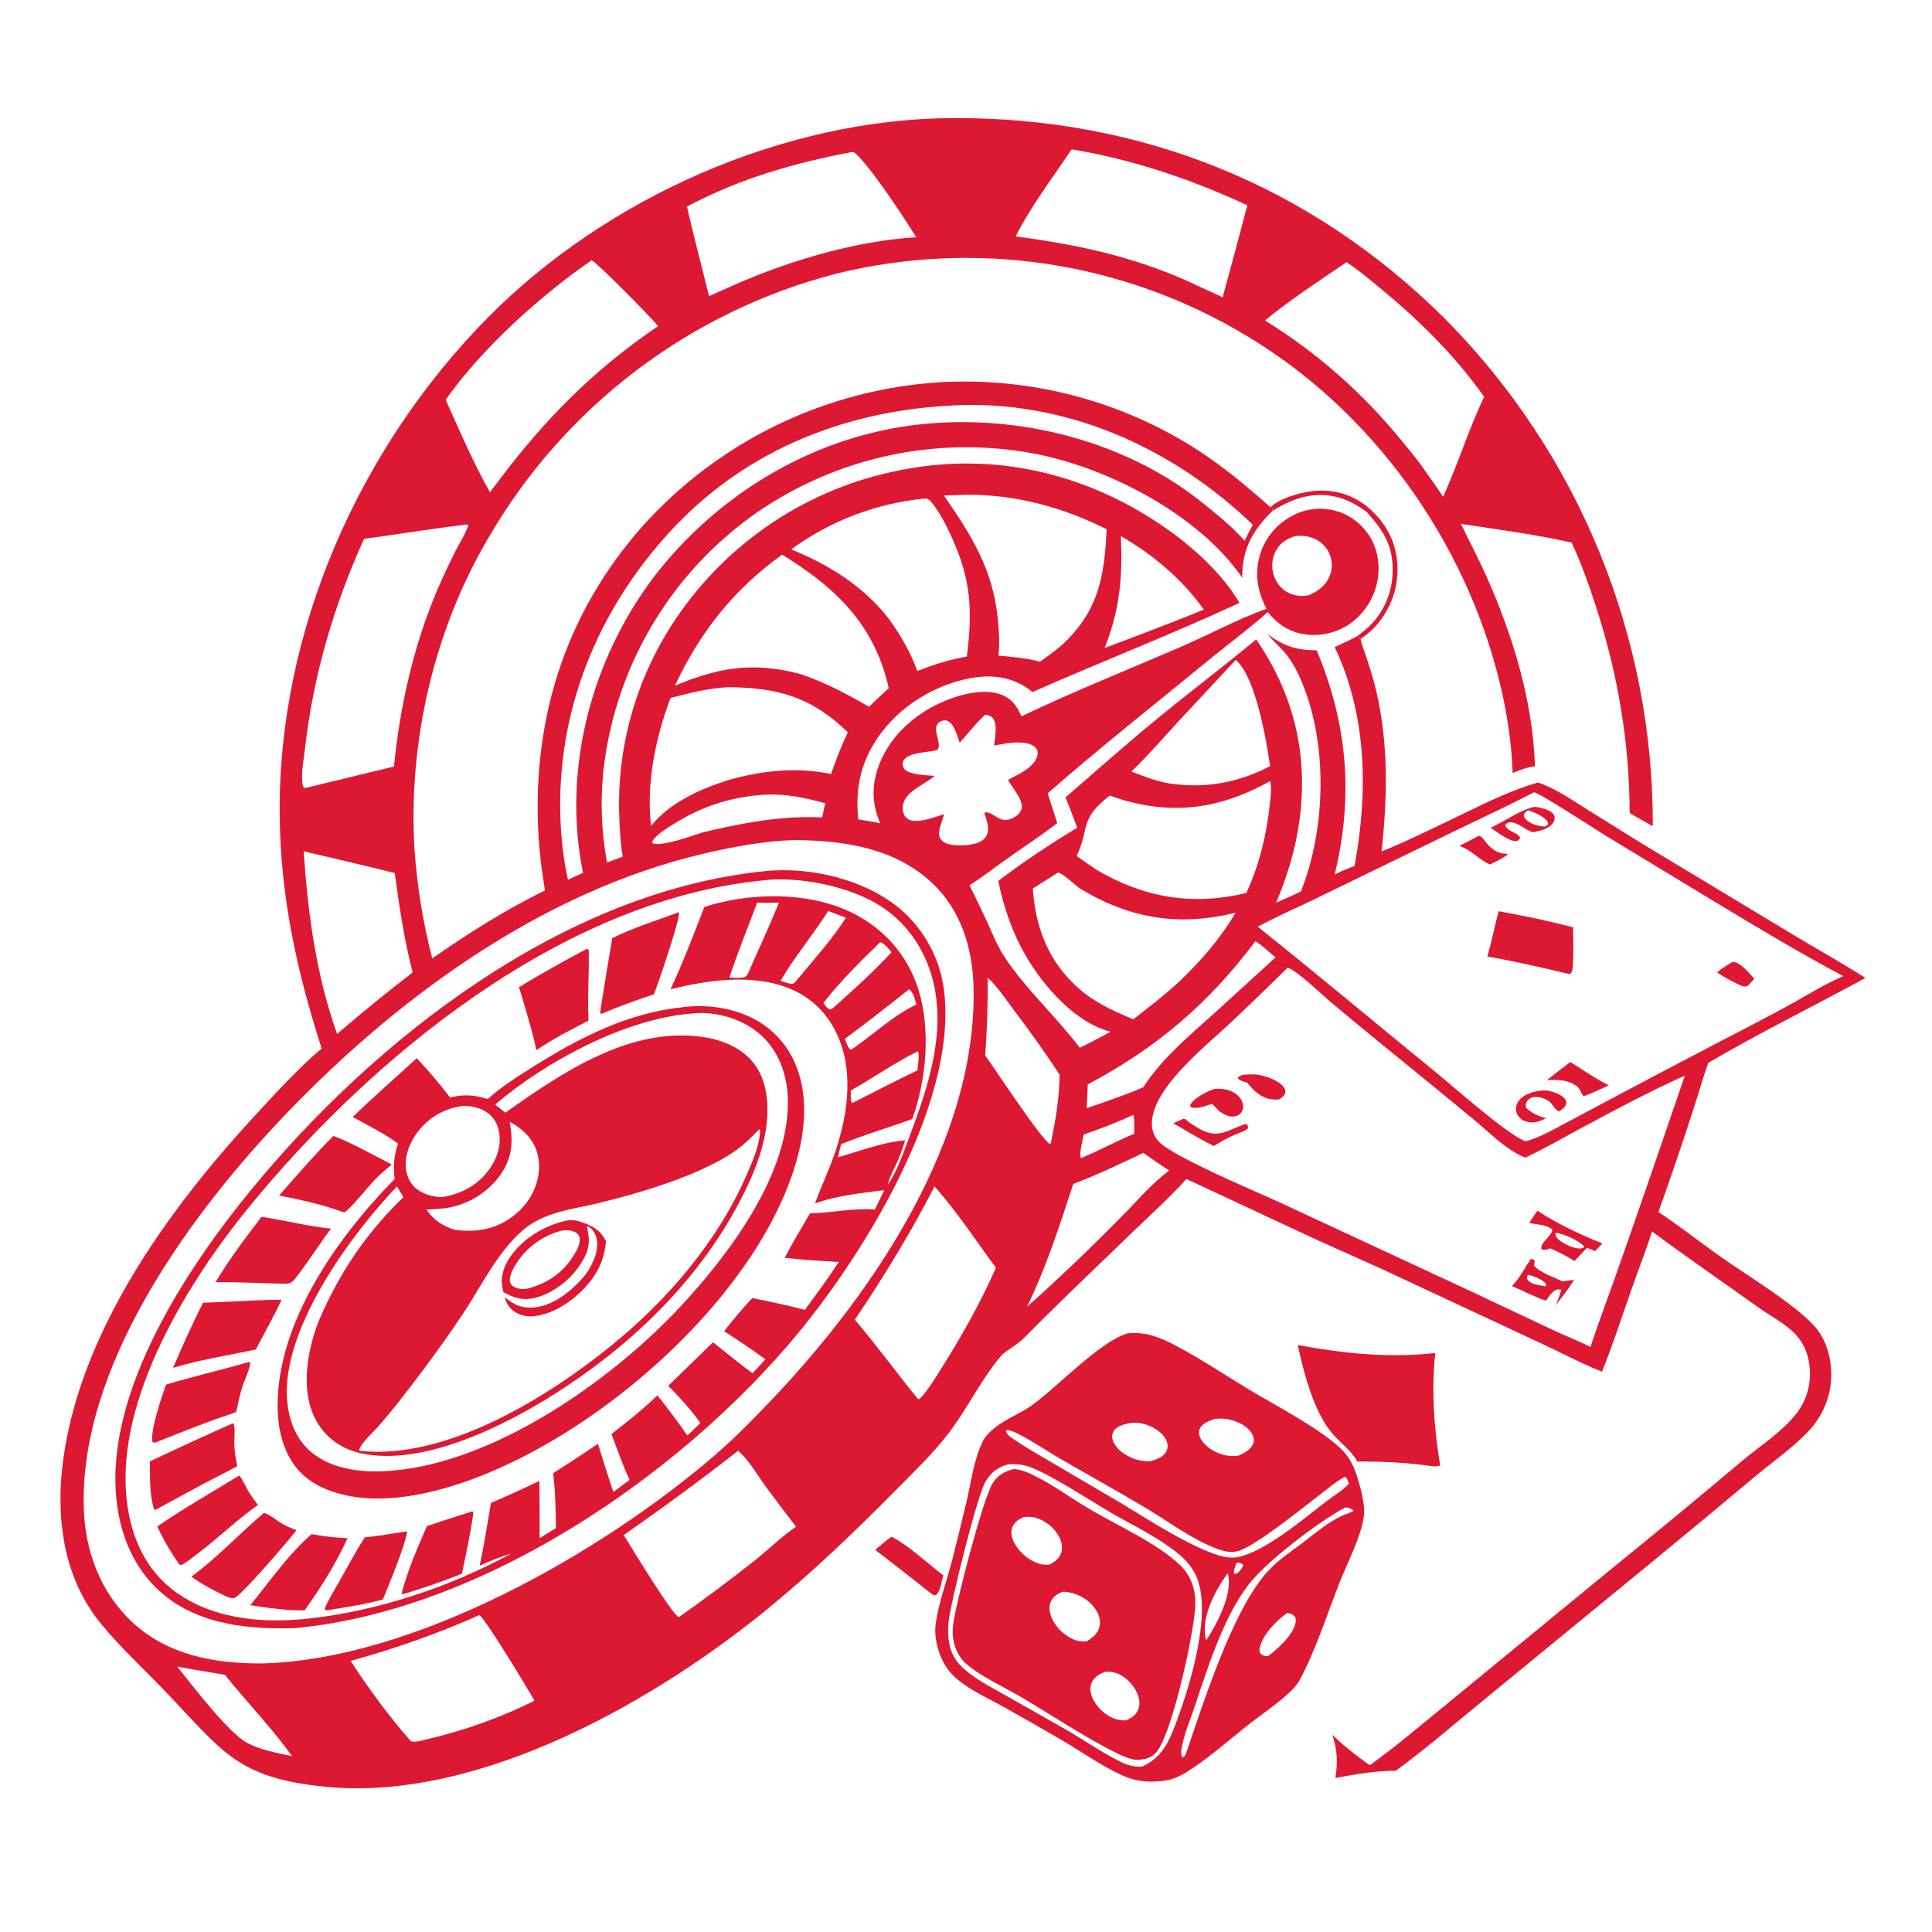 <?xml version="1.0" encoding="utf-8" ?>
<svg xmlns="http://www.w3.org/2000/svg" xmlns:xlink="http://www.w3.org/1999/xlink" width="7733" height="7733">
	<path fill="#DD1832" transform="scale(7.552 7.552)" d="M673.378 268.848C678.031 264.198 688.233 261.313 694.619 260.437C705.089 259.001 715.101 261.354 723.552 267.7C732.766 274.91 738.975 284.577 740.356 296.363Q740.491 297.474 740.571 298.59Q740.651 299.706 740.674 300.825Q740.698 301.944 740.666 303.063Q740.634 304.181 740.546 305.297Q740.458 306.413 740.314 307.523Q740.17 308.632 739.971 309.734Q739.772 310.835 739.518 311.925Q739.265 313.015 738.957 314.091Q738.649 315.167 738.288 316.226Q737.926 317.285 737.513 318.325Q737.099 319.365 736.634 320.383Q736.169 321.4 735.653 322.394Q735.138 323.387 734.573 324.353Q734.009 325.32 733.397 326.257Q732.785 327.194 732.127 328.099Q731.469 329.004 730.766 329.875Q728.734 332.427 726.316 334.616Q723.898 336.805 721.158 338.574L719.476 337.054C721.298 335.709 723.124 334.301 724.81 332.788C732.622 325.774 737.399 315.49 738.02 305.051C738.902 290.239 733.893 281.974 724.395 271.36C719.217 267.631 714.085 264.627 707.79 263.229C695.572 260.516 684.47 264.342 674.257 270.924L674.492 269.381L673.378 268.848Z"/>
	<path fill="#DD1832" transform="scale(7.552 7.552)" d="M472.467 814.48C481.293 818.816 491.772 828.746 499.966 834.959C499.098 837.762 498.663 841.82 497.068 844.227C496.354 845.303 496.234 845.367 495.038 845.602L493.136 844.261Q478.569 832.769 463.886 821.425C466.678 818.994 469.441 816.616 472.467 814.48Z"/>
	<path fill="#DD1832" transform="scale(7.552 7.552)" d="M687.815 712.905C712.068 717.292 736.066 719.955 760.688 717.091C758.652 736.88 759.935 755.868 763.092 775.468L763.229 776.679C761.631 777.815 757.032 776.772 755.052 776.529C743.033 775.054 731.536 774.528 719.429 774.624C715.832 768.325 710.194 764.71 705.696 759.249C696.196 747.712 690.976 727.52 687.815 712.905Z"/>
	<path fill="#DD1832" transform="scale(7.552 7.552)" d="M597.624 706.681C606.975 705.74 614.588 708.668 622.733 712.96C636.284 720.1 649.282 728.799 662.407 736.712C676.071 744.95 700.676 757.701 711.359 768.494C715.662 772.841 717.865 777.92 719.606 783.708C721.37 789.573 723.564 797.235 722.85 803.432C721.637 813.972 713.708 829.196 709.705 839.428C703.613 855.001 696.501 876.721 688.554 890.88C687.081 893.505 684.984 895.601 682.777 897.612C675.914 903.863 667.982 909.062 660.714 914.833C650.433 922.996 640.452 931.928 629.324 938.95C626.215 940.912 623.295 942.293 619.767 943.338C610.763 944.936 603.203 944.728 594.757 940.929C583.279 935.766 572.406 927.799 561.453 921.493Q546.371 912.771 531.178 904.243C523.287 899.871 514.461 895.943 507.52 890.157C502.831 886.248 500.028 882 497.945 876.268C496.246 871.592 495.236 866.078 495.878 861.106C497.392 849.373 502.034 837.268 504.934 825.75Q508.758 810.619 512.364 795.435C514.745 785.169 516.273 773.069 521.006 763.661C522.382 760.925 524.959 758.536 527.344 756.639C533.314 751.89 540.796 749.207 547.009 744.737C561.022 734.653 582.553 711.251 597.624 706.681ZM534.163 776.128C528.74 777.702 525.149 780.386 522.289 785.331C517.789 793.112 503.766 849.525 502.687 860.047C502.208 864.719 502.492 869.712 503.89 874.213C505.473 879.307 508.937 883.061 513.031 886.298C519.331 891.279 526.893 895.129 533.865 899.076L563.659 915.942C573.498 921.547 583.06 928.286 593.118 933.4C596.969 935.358 600.994 936.696 605.361 936.279C616.371 931.238 619.817 922.526 623.771 911.883C630.911 892.663 642.792 853.872 633.764 834.81C631.568 830.172 627.887 826.153 623.901 822.976C612.965 814.259 599.591 808.04 587.54 800.98C576.899 794.746 556.044 781.001 545.226 777.303C541.668 776.086 537.891 775.771 534.163 776.128ZM533.13 757.948C533.575 760.4 535.135 761.327 537.081 762.676C543.525 767.141 550.473 771.002 557.218 774.989L590.331 794.434C606.182 803.706 621.993 814.554 638.908 821.767C643.858 823.878 650.415 826.348 655.835 825.298C670.6 822.44 691.037 804.847 703.01 795.692C706.752 792.83 711.84 789.789 714.937 786.368C714.389 784.822 714.249 783.797 712.994 782.712C708.629 784.734 704.575 788.372 700.74 791.278C691.339 798.402 664.882 820.032 655.722 822.188C652.182 823.022 648.875 822.247 645.53 821.045C632.421 816.337 620.248 807.027 608.315 799.875C593.184 790.807 577.719 782.262 562.445 773.432C554.835 769.033 547.42 763.888 539.579 759.951C537.436 758.875 535.585 757.926 533.13 757.948ZM713.001 798.934C698.602 806.702 670.837 827.732 661.247 840.483C648.06 858.017 639.901 884.492 632.905 905.345C631.226 910.35 629.075 915.466 627.686 920.538C627.021 922.966 625.306 928.59 626.396 930.909C626.463 931.051 626.563 931.176 626.646 931.31C627.968 931.018 627.713 930.932 628.407 929.873C637.857 902.561 652.811 854.348 671.523 833.252C677.13 826.931 684.671 822.099 691.347 816.968C697.727 812.064 703.811 806.936 711.103 803.413C712.339 802.816 716.996 801.438 717.318 800.559C715.978 799.435 714.734 798.977 713.001 798.934ZM599.496 754.111C596.491 754.666 591.937 755.62 590.254 758.549C589.317 760.179 589.254 761.814 589.872 763.55C591.427 767.918 596.029 771.073 600.126 772.781C603.086 774.014 606.117 774.572 609.314 774.536C612.607 773.632 616.341 772.543 618.103 769.323C619.049 767.593 619.028 765.699 618.343 763.879C616.879 759.986 612.703 757.125 609.004 755.615C605.982 754.382 602.75 753.803 599.496 754.111ZM643.703 752.082C640.832 753.037 637.028 754.39 635.799 757.479C635.098 759.244 635.588 761.186 636.506 762.765C639.072 767.174 644.374 770.163 649.234 771.261Q651.007 771.643 652.819 771.702Q654.632 771.761 656.426 771.494C659.447 770.064 663.196 768.277 664.275 764.828C664.845 763.003 664.366 761.142 663.375 759.56C660.88 755.574 655.76 753.209 651.311 752.295C648.78 751.776 646.259 751.73 643.703 752.082ZM682.095 854.969C676.533 858.767 668.724 866.893 667.593 873.812C667.47 874.562 667.599 875.242 667.752 875.973C668.569 876.903 669.198 877.473 670.489 877.64C671.143 877.725 671.564 877.693 672.2 877.676C677.245 873.873 685.801 866.273 686.712 859.627C686.85 858.617 686.726 857.966 686.452 857.007C685.077 855.484 684.128 855.116 682.095 854.969ZM650.663 833.839C644.265 842.664 636.914 856.182 638.824 867.563C638.931 868.205 639.078 868.836 639.233 869.468C644.797 861.136 653.28 845.185 650.917 834.668C650.854 834.386 650.748 834.115 650.663 833.839ZM655.486 828.136C654.819 829.913 653.949 831.715 653.957 833.639L654.49 834.215C655.259 833.957 655.723 833.738 656.437 833.306C657.472 832.001 658.577 831.053 658.858 829.394C657.771 828.324 656.963 828.405 655.486 828.136Z"/>
	<path fill="#DD1832" transform="scale(7.552 7.552)" d="M537.467 778.567C541.257 778.896 545.019 780.515 548.398 782.196C558.622 787.281 567.908 794.183 577.728 799.983C592.29 808.583 613.368 817.94 625.42 829.5C631.055 834.906 633.474 841.751 633.545 849.467C633.665 862.615 620.872 921.094 612.347 929.27C609.082 932.4 605.744 932.687 601.467 932.693C596.372 931.648 591.465 929.044 586.91 926.631C571.386 918.409 556.655 908.608 541.547 899.648C532.586 894.334 519.386 888.456 511.82 881.585C508.862 878.898 506.918 875.348 505.839 871.531C504.897 868.201 504.73 864.64 505.142 861.212C506.503 849.887 520.837 794.93 525.967 786.352C528.667 781.836 532.497 779.817 537.467 778.567ZM563.558 843.58C560.816 844.381 558.365 846.035 557.044 848.642C555.794 851.112 556.147 854.081 557.049 856.604C558.921 861.838 563.631 866.507 568.661 868.755C571.125 869.856 573.341 870.161 575.999 869.945C579.058 867.974 581.788 865.92 582.721 862.214C583.485 859.182 582.582 856.028 580.965 853.432C577.939 848.576 572.649 845.135 567.073 844.049C565.901 843.82 564.748 843.654 563.558 843.58ZM542.48 804.062C539.945 805.291 537.513 806.746 536.503 809.539C535.558 812.151 536.139 814.886 537.335 817.311C539.835 822.379 545.098 826.982 550.493 828.695C552.436 829.312 554.264 829.49 556.276 829.237C559.118 827.738 561.499 826.035 562.491 822.83C563.41 819.859 562.588 816.766 561.124 814.117C558.548 809.457 553.898 805.824 548.776 804.384C546.635 803.782 544.671 803.858 542.48 804.062ZM585.677 886.032C582.73 887.247 579.958 888.728 578.599 891.784C577.489 894.282 577.812 897.018 578.825 899.489C580.893 904.538 585.612 909.086 590.756 910.93C592.716 911.632 594.668 911.783 596.731 911.83C599.641 910.576 602.076 909.019 603.295 905.953C604.43 903.099 603.829 899.88 602.599 897.166C600.549 892.64 596.283 888.28 591.5 886.698C589.558 886.056 587.702 885.96 585.677 886.032Z"/>
	<path fill="#DD1832" transform="scale(7.552 7.552)" d="M170.494 555.757C157.232 514.519 148.549 474.753 148.229 431.18C147.514 333.89 190.745 236.85 258.728 168.163C321.624 104.617 415.465 62.923 505.274 62.583C605.103 62.205 694.843 98.416 765.734 168.837Q769.018 172.147 772.219 175.536Q775.421 178.925 778.538 182.392Q781.655 185.859 784.687 189.401Q787.718 192.944 790.662 196.559Q793.605 200.175 796.459 203.862Q799.313 207.548 802.076 211.304Q804.839 215.059 807.508 218.882Q810.178 222.704 812.753 226.591Q815.328 230.477 817.807 234.426Q820.286 238.374 822.667 242.383Q825.049 246.391 827.331 250.456Q829.613 254.522 831.795 258.642Q833.977 262.762 836.057 266.934Q838.138 271.107 840.115 275.329Q842.092 279.551 843.965 283.821Q845.838 288.09 847.606 292.405Q849.374 296.719 851.035 301.075Q852.696 305.431 854.25 309.827Q855.804 314.223 857.25 318.655Q858.696 323.088 860.032 327.554Q861.369 332.021 862.595 336.519Q863.822 341.017 864.938 345.544Q866.054 350.07 867.058 354.623Q868.062 359.176 868.955 363.752Q869.847 368.328 870.627 372.925Q871.407 377.521 872.074 382.136Q872.741 386.75 873.295 391.379Q873.848 396.009 874.288 400.65Q874.728 405.292 875.053 409.942Q875.379 414.593 875.591 419.251Q875.802 423.908 875.9 428.569Q875.997 433.231 875.98 437.893C871.864 435.644 867.814 433.258 863.739 430.934C863.568 393.23 857.484 357.178 845.81 321.315C842.059 309.791 838.092 298.518 832.927 287.548C813.686 283.241 793.814 280.593 774.312 277.662C778.639 286.715 783.362 295.528 787.476 304.699C801.731 336.47 812.345 371.157 813.558 406.181C809.295 406.562 805.61 408.082 801.716 409.738C801.158 393.304 798.547 376.547 794.584 360.6C776.034 285.963 727.16 217.782 660.943 178.126Q657.925 176.304 654.864 174.557Q651.803 172.809 648.7 171.137Q645.596 169.465 642.453 167.87Q639.31 166.274 636.129 164.756Q632.947 163.238 629.73 161.798Q626.512 160.358 623.261 158.997Q620.009 157.637 616.725 156.356Q613.441 155.076 610.126 153.876Q606.812 152.676 603.469 151.557Q600.126 150.439 596.757 149.403Q593.388 148.366 589.994 147.413Q586.6 146.46 583.184 145.589Q579.769 144.719 576.332 143.933Q572.896 143.147 569.442 142.445Q565.988 141.743 562.517 141.126Q559.047 140.509 555.562 139.977Q552.077 139.445 548.581 138.998Q545.084 138.551 541.578 138.191Q538.071 137.83 534.557 137.555Q531.043 137.28 527.523 137.091Q524.003 136.902 520.48 136.8Q516.956 136.697 513.431 136.681Q509.906 136.664 506.382 136.734Q502.858 136.804 499.336 136.96Q495.815 137.116 492.298 137.359Q488.781 137.601 485.272 137.929Q481.762 138.258 478.261 138.672Q474.761 139.086 471.271 139.586Q467.782 140.085 464.306 140.67Q460.83 141.255 457.369 141.925Q453.908 142.595 450.465 143.349Q447.022 144.104 443.598 144.942Q440.008 145.866 436.441 146.878Q432.875 147.89 429.335 148.99Q425.794 150.091 422.282 151.278Q418.77 152.465 415.289 153.739Q411.807 155.013 408.359 156.373Q404.91 157.732 401.495 159.177Q398.081 160.621 394.704 162.15Q391.326 163.678 387.987 165.29Q384.649 166.902 381.351 168.595Q378.053 170.289 374.798 172.064Q371.544 173.838 368.334 175.693Q365.124 177.548 361.961 179.481Q358.797 181.415 355.683 183.426Q352.569 185.437 349.505 187.525Q346.442 189.612 343.431 191.775Q340.42 193.938 337.463 196.174Q334.506 198.411 331.606 200.72Q328.705 203.029 325.863 205.409Q323.021 207.789 320.238 210.238Q317.455 212.688 314.734 215.206Q312.013 217.723 309.355 220.307Q306.697 222.892 304.103 225.541Q301.51 228.19 298.983 230.902Q296.456 233.615 293.997 236.389Q291.537 239.163 289.147 241.997Q286.758 244.832 284.439 247.724Q282.12 250.616 279.873 253.565Q277.626 256.514 275.453 259.518Q273.28 262.521 271.182 265.578Q269.083 268.634 267.062 271.741Q265.04 274.849 263.095 278.005Q261.151 281.161 259.285 284.365C230.023 333.517 216.203 393.396 219.708 450.398Q220.727 464.968 223.076 479.384Q225.425 493.799 229.084 507.939C248.287 494.629 267.799 482.18 288.847 471.97C287.347 462.89 286.109 453.833 285.515 444.644C281.525 382.929 298.917 326.219 340.014 279.486Q341.89 277.38 343.818 275.321Q345.745 273.262 347.722 271.25Q349.699 269.239 351.724 267.276Q353.749 265.313 355.822 263.4Q357.895 261.488 360.014 259.626Q362.132 257.764 364.296 255.955Q366.46 254.146 368.667 252.39Q370.874 250.634 373.123 248.932Q375.372 247.231 377.663 245.585Q379.953 243.939 382.283 242.349Q384.612 240.759 386.98 239.227Q389.348 237.695 391.752 236.221Q394.157 234.746 396.597 233.331Q399.036 231.917 401.51 230.562Q403.984 229.207 406.49 227.912Q408.996 226.618 411.532 225.385Q414.069 224.153 416.635 222.983Q419.201 221.812 421.795 220.705Q424.389 219.597 427.009 218.554Q429.63 217.51 432.275 216.531Q434.919 215.551 437.587 214.637Q440.255 213.722 442.945 212.873Q445.634 212.024 448.344 211.24Q451.053 210.457 453.781 209.74Q456.509 209.023 459.253 208.373Q461.998 207.723 464.757 207.14Q467.517 206.558 470.29 206.042Q473.063 205.527 475.847 205.079Q478.632 204.632 481.427 204.252Q484.222 203.873 487.025 203.562Q489.828 203.251 492.638 203.008Q495.448 202.766 498.263 202.592Q500.508 202.464 502.756 202.38Q505.003 202.296 507.252 202.256Q509.501 202.216 511.75 202.221Q513.999 202.226 516.247 202.275Q518.496 202.324 520.743 202.417Q522.99 202.51 525.234 202.648Q527.479 202.785 529.721 202.967Q531.963 203.148 534.2 203.374Q536.438 203.6 538.671 203.87Q540.903 204.14 543.13 204.454Q545.357 204.768 547.578 205.125Q549.798 205.483 552.011 205.884Q554.224 206.286 556.429 206.731Q558.633 207.175 560.829 207.664Q563.024 208.152 565.209 208.683Q567.395 209.215 569.569 209.789Q571.744 210.363 573.906 210.981Q576.069 211.598 578.219 212.257Q580.369 212.917 582.506 213.619Q584.643 214.321 586.765 215.064Q588.887 215.808 590.995 216.594Q593.102 217.379 595.194 218.206Q597.285 219.033 599.36 219.901Q601.435 220.769 603.492 221.677Q605.549 222.586 607.588 223.535Q609.627 224.484 611.647 225.473Q613.667 226.462 615.667 227.49Q617.667 228.519 619.647 229.587Q621.626 230.655 623.584 231.761Q625.542 232.868 627.477 234.013Q629.413 235.158 631.326 236.341Q633.239 237.524 635.128 238.744C648.64 247.538 661.313 258.189 673.378 268.848L674.492 269.381L674.257 270.924C684.47 264.342 695.572 260.516 707.79 263.229C714.085 264.627 719.217 267.631 724.395 271.36C733.893 281.974 738.902 290.239 738.02 305.051C737.399 315.49 732.622 325.774 724.81 332.788C723.124 334.301 721.298 335.709 719.476 337.054L721.158 338.574C721.663 341.928 723.254 345.474 724.316 348.705C726.185 354.395 727.977 360.147 729.346 365.982C736.01 394.391 735.344 422.508 732.23 451.316C746.971 445.25 761.371 438.111 775.726 431.187C788.758 424.901 801.141 418.779 815.118 414.721C824.65 417.914 833.445 424.211 841.95 429.485C853.251 436.494 864.491 443.626 875.876 450.497L952.9 496.921C964.798 504.081 977.016 510.824 988.688 518.34C960.981 533.38 932.578 547.363 905.384 563.324C902.444 571.622 900.039 580.165 897.308 588.54Q888.55 615.605 878.957 642.386C890.144 649.728 900.648 658.093 911.56 665.833C924.799 675.224 954.716 693.271 963.371 704.951C969.66 713.438 971.656 725.217 970.02 735.518Q969.766 737.037 969.406 738.535Q969.045 740.032 968.581 741.5Q968.116 742.969 967.549 744.401Q966.983 745.833 966.316 747.222Q965.65 748.611 964.888 749.949Q964.126 751.287 963.272 752.569Q962.417 753.85 961.475 755.069Q960.533 756.287 959.507 757.436C951.239 766.546 940.477 774.006 931.002 781.86Q904.331 804.252 877.409 826.34L786.49 900.913C771.052 913.486 755.904 926.756 739.819 938.482C728.956 938.505 718.41 940.4 707.764 942.325C709.077 934.131 708.786 927.333 706.148 919.436C712.221 925.416 719.057 930.609 725.936 935.614C740.759 925.026 754.792 912.852 768.952 901.377L857.567 828.651Q890.759 801.773 923.389 774.215C933.088 766.099 944.999 758.657 952.62 748.499Q953.119 747.823 953.584 747.124Q954.049 746.424 954.479 745.703Q954.91 744.981 955.304 744.239Q955.699 743.498 956.056 742.738Q956.414 741.977 956.733 741.201Q957.053 740.424 957.335 739.632Q957.616 738.841 957.858 738.036Q958.1 737.232 958.303 736.417Q958.505 735.601 958.667 734.777Q958.829 733.953 958.951 733.121Q959.072 732.29 959.153 731.454Q959.233 730.618 959.273 729.779Q959.312 728.939 959.311 728.099Q959.309 727.259 959.266 726.42Q959.223 725.581 959.139 724.745Q959.055 723.91 958.93 723.079C958.109 717.362 956.132 712.326 952.273 707.941C946.774 701.693 938.674 697.754 931.967 692.954C913.193 679.518 894.095 666.434 875.574 652.664C872.182 663.325 868.033 673.825 864.336 684.395C859.349 698.65 854.705 712.989 849.051 727.002C837.843 722.522 826.868 716.626 815.889 711.557L744.419 678.204C728.023 670.38 711.282 663.23 694.759 655.672L628.791 624.855C620.074 634.643 610.088 643.523 600.669 652.64C581.281 671.406 561.668 689.909 542.74 709.139C539.129 712.808 532.635 716.162 530.544 718.629C530.396 718.802 530.259 718.984 530.113 719.158C519.853 731.377 512.153 747.64 501.968 760.643C493.623 771.297 483.635 780.822 474.139 790.444C453.526 811.331 432.412 831.511 409.807 850.261C349.254 900.487 255.011 954.861 173.152 947.044C125.391 942.483 118.102 928.214 87.608 896.448C76.165 884.529 63.785 873.161 53.328 860.35C34.637 837.45 29.866 807.808 32.87 779.029C40.221 708.606 88.497 641.712 135.104 591.303C145.024 580.574 159.405 564.729 170.494 555.757ZM420.957 445.231C405.16 445.746 389.986 448.534 374.602 452.053C286.545 472.195 207.482 530.68 146.652 595.596C98.466 647.019 42.043 725.37 44.411 799.485C45.138 822.238 53.256 844.023 70.091 859.74C88.856 877.26 113.968 881.798 138.875 881.621C219.465 879.699 318.649 823.044 378.445 771.641C389.077 762.501 398.888 752.5 408.555 742.358C462.413 685.849 518.042 604.404 515.978 522.958C515.459 502.51 509.298 482.33 494.057 468.02C474.126 449.309 447.225 445.436 420.957 445.231ZM813.005 419.919C799.8 426.826 786.205 433.101 772.79 439.59L697.387 476.247C687.206 481.28 676.556 485.692 666.633 491.178C698.292 516.435 729.286 542.47 760.672 568.063C770.73 576.265 798.856 601.338 808.576 604.929C814.135 603.382 819.058 600.915 824.157 598.258Q877.175 569.847 930.569 542.152Q940.906 536.788 951.091 531.14C959.628 526.312 967.937 521.219 976.973 517.342C954.006 505.191 931.748 491.761 909.507 478.344L850.297 442.47C845.385 439.447 815.823 420.126 813.005 419.919ZM682.466 512.831Q667.505 527.704 652.123 542.142C639.403 554.167 610.132 576.953 610.49 595.923C610.564 599.859 612.168 603.381 615.157 605.966C625.113 614.575 664.901 631.128 678.946 637.615L779.256 684.239L824.502 705.578C830.549 708.434 837.031 710.812 842.93 713.909Q845.762 705.486 848.767 697.123C864.066 654.952 878.414 612.499 892.994 570.08C874.313 578.429 855.988 588.227 837.976 597.939C828.189 603.216 818.523 608.747 808.491 613.55C798.527 609.721 789.589 600.405 781.441 593.633L760.427 576.356C742.11 561.341 723.606 546.509 705.479 531.268C700.463 527.051 687.712 514.635 682.466 512.831ZM321.742 457.105L330.07 454.054C328.915 447.607 328.574 440.854 328.276 434.317Q328.193 432.5 328.148 430.682Q328.103 428.864 328.095 427.046Q328.087 425.227 328.117 423.409Q328.147 421.591 328.215 419.773Q328.282 417.956 328.387 416.141Q328.493 414.325 328.635 412.512Q328.778 410.699 328.958 408.89Q329.138 407.08 329.356 405.274Q329.574 403.469 329.829 401.668Q330.084 399.868 330.376 398.073Q330.668 396.278 330.997 394.489Q331.326 392.701 331.692 390.92Q332.058 389.138 332.461 387.365Q332.864 385.592 333.304 383.827Q333.743 382.062 334.219 380.307Q334.695 378.552 335.207 376.807Q335.72 375.062 336.268 373.328Q336.816 371.594 337.4 369.872Q337.984 368.15 338.603 366.44Q339.223 364.73 339.877 363.033Q340.532 361.337 341.222 359.654Q341.911 357.971 342.636 356.303Q343.36 354.635 344.119 352.983Q344.877 351.33 345.67 349.693Q346.463 348.056 347.289 346.436Q348.116 344.817 348.975 343.214Q349.835 341.612 350.728 340.027Q351.621 338.443 352.546 336.877Q353.471 335.312 354.429 333.766Q355.386 332.22 356.376 330.694Q357.365 329.168 358.386 327.663Q359.406 326.158 360.458 324.674Q361.78 322.797 363.148 320.954Q364.516 319.111 365.929 317.301Q367.342 315.492 368.799 313.719Q370.256 311.945 371.757 310.208Q373.257 308.47 374.8 306.771Q376.343 305.071 377.928 303.41Q379.512 301.749 381.137 300.128Q382.762 298.506 384.426 296.925Q386.091 295.345 387.794 293.805Q389.497 292.266 391.237 290.769Q392.977 289.272 394.754 287.819Q396.531 286.366 398.343 284.957Q400.155 283.547 402.002 282.184Q403.848 280.82 405.728 279.502Q407.607 278.184 409.518 276.912Q411.43 275.641 413.372 274.418Q415.314 273.194 417.286 272.019Q419.258 270.843 421.258 269.717Q423.258 268.591 425.286 267.514Q427.313 266.438 429.367 265.411Q431.42 264.385 433.498 263.41Q435.576 262.435 437.678 261.511Q439.779 260.587 441.903 259.716Q444.026 258.844 446.171 258.026Q448.315 257.207 450.479 256.441Q452.644 255.675 454.826 254.963Q457.008 254.251 459.207 253.593Q461.407 252.935 463.621 252.332Q465.836 251.728 468.065 251.18Q470.294 250.631 472.536 250.138Q474.778 249.644 477.031 249.206Q479.285 248.768 481.548 248.386C529.976 239.79 577.763 251.893 617.847 279.909C632.557 290.19 647.718 303.939 656.926 319.523C620.853 336.313 583.58 350.7 547.183 366.805C539.88 360.544 530.205 357.912 520.695 358.635C501.891 360.066 482.196 370.472 470.002 384.757C458.103 398.695 453.163 414.002 454.706 432.223C454.766 432.928 454.861 433.611 454.967 434.31C458.824 434.945 462.726 435.49 466.537 436.362C461.89 425.695 461.875 415.625 466.138 404.787C472.089 389.654 485.181 378.21 499.901 371.872C508.755 368.059 521.755 364.512 531.099 368.34C536.462 370.536 539.166 374.515 541.34 379.664C569.14 366.399 597.9 354.932 626.167 342.706C641.249 336.182 655.804 328.163 671.294 322.653C666.465 313.45 664.776 304.008 667.856 293.899C670.595 284.906 676.664 277.719 684.943 273.326Q685.629 272.958 686.332 272.625Q687.036 272.293 687.755 271.995Q688.474 271.698 689.207 271.437Q689.94 271.176 690.685 270.952Q691.43 270.728 692.186 270.541Q692.941 270.355 693.705 270.206Q694.469 270.057 695.239 269.947Q696.009 269.837 696.784 269.765Q697.559 269.693 698.336 269.661Q699.114 269.628 699.892 269.634Q700.67 269.64 701.447 269.685Q702.224 269.729 702.997 269.813Q703.771 269.897 704.539 270.019Q705.308 270.141 706.069 270.302Q706.831 270.462 707.583 270.66Q708.335 270.858 709.077 271.094C716.772 273.463 723.466 279.268 727.147 286.4C731.244 294.34 731.646 303.935 728.876 312.369C725.973 321.209 719.666 328.901 711.284 333.05C703.602 336.853 694.361 337.674 686.216 334.909C680.19 332.863 675.943 329.239 671.919 324.436C662.271 332.991 651.755 340.765 641.763 348.941C612.86 372.59 583.409 395.884 555.28 420.441L560.36 436.26C551.731 442.898 542.581 448.883 533.691 455.166C527.142 459.793 520.656 464.964 513.833 469.155Q518.662 478.81 523.179 488.615C526.026 494.851 528.465 501.21 532.253 506.965C543.747 524.426 559.728 538.731 572.305 555.335C577.813 552.62 583.211 549.843 588.551 546.81C569.808 541.957 553.362 523.017 543.933 507.017C536.729 494.793 531.879 480.797 529.103 466.891C542.284 456.796 556.72 447.323 570.921 438.704C568.896 433.358 567.016 427.893 564.702 422.667C580.876 408.593 596.906 394.383 613.496 380.793C630.785 366.63 648.572 353.156 665.788 338.901C687.447 370.443 694.469 404.916 687.477 442.464C685.159 454.912 681.175 466.759 676.384 478.454C680.755 476.479 685.235 474.62 689.501 472.43C702.796 439.198 703.844 393.821 689.684 360.818C686.909 354.35 683.882 348.833 679.014 343.736C676.573 341.18 673.914 338.784 671.788 335.953C680.236 342.521 687.198 344.631 697.841 344.672C714.216 383.744 717.456 422.235 707.374 463.493C710.835 461.742 714.281 460.295 717.926 458.971C725.084 420.067 724.643 379.327 707.394 342.945C711.498 341.102 715.556 339.276 719.476 337.054C721.298 335.709 723.124 334.301 724.81 332.788C732.622 325.774 737.399 315.49 738.02 305.051C738.902 290.239 733.893 281.974 724.395 271.36C719.217 267.631 714.085 264.627 707.79 263.229C695.572 260.516 684.47 264.342 674.257 270.924C664.189 280.853 658.607 290.4 658.394 304.807Q658.385 305.506 658.393 306.205C635.272 272.584 586.867 247.611 547.32 240.244Q544.963 239.812 542.595 239.438Q540.228 239.064 537.852 238.749Q535.477 238.433 533.094 238.176Q530.711 237.918 528.323 237.72Q525.934 237.521 523.542 237.381Q521.149 237.241 518.754 237.159Q516.359 237.078 513.962 237.055Q511.566 237.033 509.169 237.069Q506.773 237.105 504.378 237.2Q501.983 237.295 499.592 237.449Q497.2 237.603 494.813 237.815Q492.426 238.028 490.044 238.299Q487.663 238.57 485.289 238.899Q482.915 239.228 480.55 239.616Q478.185 240.003 475.83 240.448Q473.475 240.894 471.132 241.397Q468.789 241.9 466.459 242.46Q464.128 243.021 461.813 243.638Q459.497 244.255 457.197 244.929Q454.897 245.603 452.614 246.334Q450.332 247.064 448.068 247.85Q445.804 248.636 443.559 249.477Q441.315 250.318 439.093 251.215Q436.87 252.111 434.67 253.061Q432.469 254.012 430.293 255.016Q428.117 256.02 425.966 257.077Q423.816 258.134 421.691 259.244Q419.567 260.354 417.471 261.515Q415.374 262.677 413.307 263.889Q411.24 265.102 409.203 266.365Q407.166 267.628 405.161 268.94Q403.155 270.253 401.183 271.614Q399.265 272.95 397.379 274.331Q395.494 275.713 393.643 277.14Q391.792 278.567 389.975 280.039Q388.159 281.511 386.38 283.026Q384.6 284.541 382.857 286.099Q381.115 287.657 379.411 289.257Q377.706 290.857 376.042 292.498Q374.377 294.139 372.752 295.819Q371.128 297.5 369.544 299.22Q367.961 300.939 366.42 302.697Q364.879 304.454 363.381 306.249Q361.883 308.043 360.429 309.873Q358.975 311.704 357.566 313.569Q356.157 315.434 354.794 317.332Q353.43 319.231 352.113 321.162Q350.796 323.093 349.527 325.056Q348.257 327.018 347.035 329.011Q345.814 331.004 344.641 333.026Q343.468 335.048 342.344 337.098Q341.221 339.147 340.147 341.224Q339.074 343.3 338.051 345.402Q337.028 347.504 336.057 349.63Q335.086 351.756 334.166 353.905Q333.247 356.054 332.379 358.225Q331.512 360.395 330.698 362.586Q329.884 364.778 329.123 366.988Q328.363 369.198 327.656 371.426Q326.949 373.654 326.296 375.899Q325.644 378.143 325.046 380.403Q324.448 382.663 323.905 384.936Q323.362 387.21 322.874 389.496Q322.387 391.782 321.955 394.079Q321.204 397.97 320.637 401.892Q320.069 405.814 319.685 409.759Q319.301 413.703 319.103 417.661Q318.904 421.619 318.89 425.582Q318.877 429.545 319.049 433.504Q319.221 437.463 319.578 441.41Q319.935 445.357 320.476 449.283Q321.018 453.209 321.742 457.105ZM245.764 278.203C228.124 280.296 210.555 283.243 192.941 285.598C176.834 321.232 165.96 358.232 161.602 397.113C160.913 403.254 159.233 410.793 160.591 416.799L161.322 417.673L162.722 417.428L208.796 406.263C211.955 374.389 219.322 341.615 232.006 312.122Q236.393 301.997 241.353 292.141C243.635 287.657 246.698 283.037 248.233 278.255C247.276 277.846 246.762 277.989 245.764 278.203ZM713.642 138.981C699.003 148.971 684.158 158.595 670.428 169.838C698.223 187.05 721.984 208.073 742.722 233.363C747.181 238.8 751.949 244.41 755.809 250.288Q760.505 256.657 764.838 263.278C772.799 245.928 778.327 227.571 786.608 210.316C771.177 188.411 751.922 169.52 731.267 152.54C725.581 147.866 719.833 142.977 713.642 138.981ZM313.568 137.96C286.499 156.548 255.079 184.968 236.218 211.9C243.569 228.259 250.814 245.264 259.663 260.853Q262.326 257.466 264.889 254.003C289.16 221.804 315.332 195.461 348.828 172.844C345.531 168.7 316.573 139.217 313.568 137.96ZM568 79.151C558.875 92.667 545.262 111.015 538.333 125.33C572.781 129.811 604.67 136.846 636.156 152.125C640.103 153.929 644.134 155.641 647.986 157.642Q654.678 133.255 661.109 108.797C631.209 94.986 600.566 84.54 568 79.151ZM451.251 80.618C420.321 86.535 391.983 94.665 364.068 109.516C367.689 125.404 371.947 141.132 375.772 156.97L391.433 150.016C420.185 137.605 454.21 127.642 485.588 125.742C479.381 115.66 460.851 87.335 452.651 80.702L451.251 80.618ZM508.495 214.74C450.171 216.827 396.156 237.584 355.944 280.868C316.974 322.816 294.849 376.477 297.044 434.095C297.459 444.989 298.62 455.616 301.032 466.263Q305.048 464.491 309.018 462.618C298.754 412.439 311.033 358.796 339.125 316.307Q343.862 309.207 349.115 302.481C383.333 259.914 433.033 230.804 487.627 224.922C539.736 219.309 596.514 233.533 637.574 266.68C645.02 272.691 653.386 279.39 659.653 286.613C661.027 283.725 662.463 280.905 664.009 278.105C622.555 238.363 568.218 213.208 509.997 214.692Q509.246 214.709 508.495 214.74ZM512.865 262.222L500.28 262.619C515.046 284.015 526.33 301.864 528.881 328.531C529.462 334.603 529.98 341.414 529.158 347.476C536.634 348.105 543.934 348.797 551.221 350.709C555.681 347.486 560.201 344.327 564.23 340.561C582.556 322.726 585.302 305.094 586.55 280.518C563.67 268.99 538.602 262.131 512.865 262.222ZM490.249 264.209Q487.86 264.438 485.48 264.746Q483.1 265.055 480.732 265.443Q478.364 265.831 476.01 266.299Q473.656 266.766 471.319 267.312Q468.982 267.858 466.665 268.481Q464.347 269.105 462.052 269.806Q459.757 270.507 457.486 271.284Q455.216 272.062 452.973 272.915Q450.73 273.768 448.516 274.696Q446.303 275.623 444.122 276.624Q441.941 277.626 439.795 278.699Q437.648 279.773 435.539 280.918Q433.43 282.063 431.361 283.278Q429.291 284.493 427.263 285.777Q425.236 287.06 423.252 288.411Q421.268 289.762 419.331 291.178C439.337 299.306 457.553 310.591 470.97 327.82C477.211 336.449 482.556 345.579 486.177 355.629C494.78 352.313 503.297 349.529 512.421 347.992C515.489 323.87 514.748 307.282 504.388 284.668C501.583 278.544 498.088 271.603 493.829 266.341C493.01 265.33 492.243 264.703 491.03 264.194L490.249 264.209ZM414.508 293.961C388.68 312.653 371.294 334.663 357.689 363.428C380.867 353.707 399.188 350.675 423.879 357.157C436.91 361.447 448.756 367.759 460.597 374.6C464.003 371.224 467.446 367.968 471.062 364.814C464.007 333.029 445.247 313.487 418.403 296.399C417.134 295.59 415.839 294.641 414.508 293.961ZM385.792 364.226C375.369 364.732 365.46 367.369 355.389 369.88C347.401 391.083 342.435 415.066 345.079 437.746C354.941 425.346 371.37 418.093 386.09 413.419C403.921 408.425 422.139 406.374 440.432 410.24C443.1 402.719 445.874 395.323 449.354 388.13C430.297 369.464 412.058 364.338 385.792 364.226ZM672.98 414.096C648.046 428.026 623.768 432.049 595.892 424.188Q592 423.064 588.205 421.646C571.788 434.368 577.768 438.491 570.634 453.703C574.193 456.176 577.726 458.698 581.332 461.1C606.493 475.882 632.146 480.137 660.573 473.291C667.375 458.286 671.092 443.414 672.923 427.088C673.387 422.955 674.02 418.583 673.344 414.444L672.98 414.096ZM560.833 462.425L547.386 470.91C548.796 491.785 555.828 509.886 571.784 523.94C580.28 531.423 590.326 535.942 600.672 540.249C608.833 533.833 617.193 527.5 624.804 520.433C636.398 509.322 646.645 497.757 654.795 483.809C625.1 490.967 599.474 487.144 573.112 471.337C569.63 469.249 564.256 463.405 560.833 462.425ZM495.307 628.823C482.715 653.353 468.464 676.602 453.058 699.456C464.753 713.094 475.257 727.785 486.69 741.664C489.127 741.112 496.351 729.336 498.249 726.333C509.15 709.08 519.633 690.626 527.832 671.923C517.15 657.443 507.29 642.294 495.307 628.823ZM391.206 768.922Q361.507 792.093 330.563 813.573C334.344 819.697 356.482 856.148 359.701 857.037L360.241 856.764Q380.573 842.438 400.082 827.01C407.303 821.24 414.289 814.333 421.909 809.173Q413.981 798.852 406.2 788.42C402.025 782.732 396.542 773.272 391.206 768.922ZM254.106 855.982C231.819 865.911 209.372 873.784 185.871 880.267Q193.009 891.434 200.945 902.048Q208.882 912.662 217.574 922.667C219.523 923.878 224.526 922.232 226.775 921.707C245.967 917.229 265.639 910.239 283.249 901.387C279.959 895.422 257.589 858.479 254.106 855.982ZM160.954 451.18C163.133 483.989 167.552 516.889 178.654 547.988Q189.717 538.535 201.012 529.362Q209.81 522.281 218.726 515.351C214.123 498.12 211.716 480.308 209.186 462.682C193.13 458.669 177.057 454.995 160.954 451.18ZM522.07 378.831C517.252 383.463 513.054 388.637 508.639 393.642C507.43 390.298 505.862 383.941 502.435 382.181C501.256 381.576 499.894 381.699 498.722 382.232C497.458 382.808 496.806 383.585 496.365 384.913C495.114 388.686 499.254 394.683 496.768 397.485C492.21 398.881 481.608 398.541 478.94 402.941C478.315 403.972 478.237 405.191 478.646 406.314C479.204 407.846 480.145 408.575 481.618 409.16C485.585 410.733 491.071 410.912 495.332 411.2C495.183 411.332 495.036 411.466 494.885 411.596C489.652 416.104 478.913 419.78 478.468 427.599C478.35 429.662 478.824 432.029 480.398 433.488C482.333 435.282 485.267 435.294 487.72 434.974C491.974 434.419 496.296 432.81 500.387 431.544L498.118 438.706C497.752 440.768 497.284 442.718 498.479 444.622C499.713 446.585 502.4 447.487 504.582 447.782C509.125 448.396 517.143 448.099 520.856 445.264C522.439 444.055 523.407 442.375 523.615 440.398C523.956 437.145 522.655 433.82 521.635 430.779C522.972 430.324 523.715 430.57 524.995 431.173C528.561 432.853 530.651 435.497 534.86 434.31C537.231 433.641 539.988 431.946 541.061 429.642C541.898 427.845 541.546 425.893 540.826 424.129C539.261 420.295 536.231 416.99 534.257 413.344C539.469 410.525 547.956 406.899 549.747 400.806C550.106 399.586 550.148 398.278 549.503 397.136C548.379 395.146 545.8 394.23 543.685 393.845C538.404 392.881 532.129 394.193 526.873 395.123C527.251 391.171 528.908 383.541 526.062 380.443C525.039 379.329 523.515 378.983 522.07 378.831ZM654.89 349.81L624.333 382.608C616.233 391.457 608.277 400.615 599.63 408.937C606.473 411.594 613.325 414.277 620.63 415.369C639.337 417.921 656.361 414.819 673.149 406.054C671.137 391.844 665.529 359.636 655.55 350.279C655.353 350.094 655.11 349.967 654.89 349.81ZM605.99 611.002C593.77 616.89 581.521 622.678 568.832 627.51C561.567 649.709 554.544 671.465 544.36 692.565L553.074 684.758Q574.511 665.09 594.896 644.333C602.897 636.279 610.537 627.123 619.661 620.378C615.012 617.359 610.457 614.288 605.99 611.002ZM523.474 518.227C523.599 532.119 523.145 545.579 522.161 559.426C528.039 567.518 550.914 602.646 556.519 606.421C557.114 605.606 557.129 605.239 557.281 604.265C559.63 592.7 561.479 581.5 561.593 569.651C553.825 557.544 545.186 545.773 536.564 534.263C532.593 528.963 528.45 522.619 523.474 518.227ZM594.06 284.17C595.055 305.678 593.539 323.147 585.464 343.435Q601.862 337.359 618.153 331Q628.136 327.168 638.025 323.1C626.877 307.261 610.916 293.746 594.06 284.17ZM665.393 498.795C640.543 531.961 613.084 555.317 576.516 574.737Q576.324 581.057 575.928 587.368L584.875 584.27C591.869 581.671 599.162 579.328 605.939 576.223C616.214 560.439 630.908 548.481 644.751 535.958L676.054 507.413C672.542 504.535 669.186 501.281 665.393 498.795ZM405.268 421.198C387.811 422.265 372.481 427.15 357.682 436.352C354.043 438.614 349.857 441.102 346.908 444.262C346.38 444.828 346.006 445.427 345.661 446.115L345.997 447.014C351.313 448.7 366.18 443.137 372.115 441.27C392.497 436.288 414.637 432.128 435.723 433.25L437.386 425.736C426.876 422.826 416.252 420.557 405.268 421.198ZM93.919 883.294C101.659 892.944 120.927 918.198 130.605 923.504C137.937 927.525 146.724 929.034 154.812 930.764C143.888 915.613 130.849 902.168 119.176 887.638C110.751 886.209 102.312 884.909 93.919 883.294ZM686.868 284.042C682.386 285.356 678.85 287.362 676.442 291.512C674.223 295.337 673.742 300.034 674.908 304.277C676.02 308.324 678.781 311.965 682.483 313.98C685.954 315.869 689.687 316.22 693.533 315.514C698.51 313.346 702.654 310.477 704.744 305.23Q705.04 304.491 705.258 303.725Q705.475 302.96 705.613 302.176Q705.75 301.392 705.806 300.598Q705.862 299.803 705.836 299.008Q705.809 298.212 705.701 297.424Q705.592 296.635 705.403 295.862Q705.214 295.089 704.945 294.339Q704.677 293.59 704.333 292.872C702.413 288.884 698.887 286.078 694.693 284.784C692.08 283.978 689.576 283.847 686.868 284.042ZM600.446 590.985C591.907 594.935 583.319 598.231 574.422 601.281C573.877 604.16 571.785 611.387 572.919 613.798C582.569 609.928 591.624 604.76 601.087 600.937C601.135 597.761 601.371 594.498 600.851 591.357L600.446 590.985Z"/>
	<path fill="#DD1832" transform="scale(7.552 7.552)" d="M627.147 592.934L628.012 593.071C630.659 595.223 633.416 597.087 636.438 598.68C646.33 603.892 651.316 598.375 660.519 595.613C661.235 596.386 661.323 596.768 661.625 597.751C660.295 599.483 657.421 600.163 655.398 601.015C651.13 602.747 647.177 604.952 643.28 607.392C635.938 603.684 628.957 599.506 621.888 595.312L627.147 592.934Z"/>
	<path fill="#DD1832" transform="scale(7.552 7.552)" d="M659.048 569.607C661.461 569.473 663.967 569.259 666.37 569.573C670.729 570.143 677.948 572.609 680.552 576.357C681.245 577.356 681.47 578.212 681.119 579.402C680.646 581.002 679.159 581.935 677.802 582.695C676.607 582.811 675.511 582.843 674.315 582.692C668.345 581.941 664.602 578.294 661.046 573.81C660.275 573.595 659.487 573.388 658.741 573.1C657.526 572.631 656.592 572.4 656.029 571.208C656.978 570.151 657.743 570.034 659.048 569.607Z"/>
	<path fill="#DD1832" transform="scale(7.552 7.552)" d="M643.797 577.107C646.896 576.898 649.961 577.211 652.823 578.502C655.398 579.665 657.752 581.784 658.589 584.552C659.073 586.154 658.985 587.888 658.084 589.331C657.235 590.69 655.882 591.419 654.328 591.694C651.477 592.198 648.623 590.562 646.353 589.071L642.477 585.052C638.888 585.987 634.877 588.026 631.169 586.83C630.813 586.002 630.616 586.127 630.925 585.508C632.726 581.892 640.101 578.21 643.797 577.107Z"/>
	<path fill="#DD1832" transform="scale(7.552 7.552)" d="M811.432 667.206C812.481 667.493 812.788 667.352 813.447 668.267L813.038 670.727C815.646 674.268 824.052 677.164 828.086 679.107L834.195 678.315C831.463 683.033 827.967 687.287 824.653 691.605C825.785 688.941 826.734 686.339 827.522 683.553C826.899 683.45 826.122 683.334 825.5 683.43C822.861 683.836 820.747 687.413 819.307 689.424C813.205 687.319 807.31 684.087 801.302 681.642C805.667 677.319 807.895 672.12 811.432 667.206ZM809.745 675.668C809.52 676.544 809.022 677.308 809.525 678.132C811.123 680.749 816.199 681.241 819.013 681.722C819.124 681.741 819.236 681.752 819.348 681.767C819.387 680.851 819.608 680.705 818.946 679.982C817.171 678.044 812.398 676.017 809.745 675.668Z"/>
	<path fill="#DD1832" transform="scale(7.552 7.552)" d="M814.837 641.689C825.727 648.802 837.225 654.201 849.272 659.012L845.431 663.093L841.087 661.348L837.649 664.985L834.55 668.327C830.361 665.847 826.125 663.515 821.633 661.629C820.195 662.131 818.521 662.809 817.051 662.131C815.866 658.763 822.428 655.279 822.806 651.741C819.598 648.917 814.605 649.111 810.544 648.21C811.829 645.917 813.308 643.82 814.837 641.689ZM824.278 653.342C824.588 655.338 824.985 656.174 826.602 657.421C829.182 659.411 834.37 662.051 837.759 661.663C838.455 661.583 838.67 661.515 839.305 661.364L839.421 660.35C835.881 657.062 829.045 653.98 824.278 653.342Z"/>
	<path fill="#DD1832" transform="scale(7.552 7.552)" d="M918.067 509.888C918.332 509.881 918.597 509.853 918.862 509.866C922.489 510.037 927.356 516.13 929.762 518.751C929.639 518.893 929.517 519.036 929.393 519.177L928.766 519.876C928.09 520.637 927.41 521.523 926.616 522.162C925.45 523.099 924.701 522.892 923.325 522.64C918.771 520.471 914.144 518.337 910.059 515.35C912.53 513.233 915.308 511.597 918.067 509.888Z"/>
	<path fill="#DD1832" transform="scale(7.552 7.552)" d="M783.911 442.958C785.478 443.046 787.32 446.362 788.489 447.593C790.644 449.862 793.931 452.392 797.217 452.399C798.058 452.4 798.404 452.398 799.167 452.693C796.798 454.977 792.624 456.635 789.682 458.213C783.853 455.624 780.108 450.675 773.513 448.317L783.911 442.958Z"/>
	<path fill="#DD1832" transform="scale(7.552 7.552)" d="M815.525 578.124C817.311 577.958 819.241 577.854 821.007 578.205C823.584 578.716 828.532 580.44 829.782 583.027C830.14 583.768 830.246 584.544 829.978 585.314C829.342 587.139 827.879 588.141 826.271 589.053C824.577 588.595 822.95 585.57 821.599 584.276C819.552 582.317 815.884 581.149 813.085 581.447Q812.795 581.476 812.51 581.537Q812.226 581.599 811.949 581.691Q811.673 581.784 811.409 581.907Q811.145 582.031 810.897 582.183Q810.648 582.335 810.419 582.514Q810.189 582.693 809.98 582.896Q809.772 583.1 809.588 583.325Q809.404 583.551 809.246 583.796C808.496 584.957 808.591 585.897 808.848 587.179C812.097 590.208 815.284 591.427 819.438 592.706Q818.144 593.317 816.821 593.864C813.886 595.06 810.514 595.325 807.588 593.942C805.815 593.105 804.363 591.539 803.774 589.657C803.194 587.806 803.487 585.839 804.471 584.178C806.78 580.278 811.395 579.035 815.525 578.124Z"/>
	<path fill="#DD1832" transform="scale(7.552 7.552)" d="M832.284 562.863C839.161 567.116 845.346 571.624 852.663 575.217C848.304 577.262 843.979 579.351 839.446 580.991C837.796 579.727 837.669 577.264 835.892 575.835C831.572 572.359 825.01 571.933 819.773 572.62C823.842 569.264 828.117 566.1 832.284 562.863Z"/>
	<path fill="#DD1832" transform="scale(7.552 7.552)" d="M813.479 427.629C815.947 427.925 818.823 428.556 821.063 429.682C822.323 430.315 823.552 431.419 823.89 432.834C824.145 433.901 823.851 434.962 823.268 435.864C820.964 439.425 816.359 440.253 812.523 441.108C808.74 440.007 805.811 436.967 802.253 436.019C800.64 435.589 799.45 435.819 798.054 436.671L797.874 437.714C798.61 439.309 800.074 439.97 801.509 440.854C803.154 441.727 805.023 442.344 805.717 444.124C805.108 444.981 804.833 445.598 803.67 445.73C799.864 446.161 793.185 440.735 790.045 438.71C796.888 435.67 806.677 428.7 813.479 427.629ZM809.817 429.472C808.637 430.381 808.15 430.602 807.594 432.016C807.836 433.374 808.393 434.169 809.481 434.994C812.176 437.036 815.425 437.917 818.741 438.087L820.412 437.142C820.517 436.116 820.553 435.907 819.877 435.041C817.904 432.516 812.851 430.362 809.817 429.472Z"/>
	<path fill="#DD1832" transform="scale(7.552 7.552)" d="M794.255 482.955Q814.144 486.448 833.712 491.438C833.853 498.092 834.059 505.009 833.61 511.641C833.501 513.257 833.471 515.053 832.174 516.189L830.384 515.959C816.403 512.626 802.463 509.412 788.297 506.938C790.566 499.039 792.223 490.926 794.255 482.955Z"/>
	<path fill="#DD1832" transform="scale(7.552 7.552)" d="M405.482 461.704L405.891 461.66C429.638 459.355 458.023 466.028 476.618 481.344Q477.894 482.417 479.116 483.55Q480.338 484.684 481.503 485.876Q482.669 487.069 483.774 488.317Q484.879 489.565 485.922 490.865Q486.965 492.166 487.943 493.516Q488.921 494.866 489.832 496.262Q490.742 497.658 491.583 499.098Q492.425 500.537 493.194 502.015Q493.964 503.494 494.661 505.009Q495.357 506.523 495.978 508.07Q496.6 509.617 497.145 511.193Q497.69 512.768 498.157 514.368Q498.624 515.969 499.012 517.59Q499.4 519.211 499.709 520.849Q500.017 522.488 500.245 524.139Q500.472 525.79 500.619 527.451C506.254 585.671 458.522 663.568 423.039 706.528C360.817 781.861 255.841 853.52 156.626 862.885C132.305 863.659 106.383 861.317 86.84 845.263C71.25 832.457 63.571 813.781 61.641 794.035C56.105 737.416 98.518 672.894 132.603 631.219C198.483 550.67 298.692 472.386 405.482 461.704ZM403.571 466.69C297.201 477.601 196.525 560.517 131.347 640.527C99.479 679.647 61.781 741.018 67.013 793.639C68.851 812.121 75.616 829.701 90.375 841.645C110.7 858.093 138.328 860.615 163.458 857.863C200.182 853.841 238.358 841.175 270.722 823.488C265.024 825.089 259.627 827.441 254.203 829.783C256.642 818.824 258.294 807.638 260.207 796.574Q273.151 790.979 285.881 784.911Q286.034 800.072 286.009 815.233L294.643 809.898C294.528 800.184 294.34 790.446 293.157 780.79Q305.188 773.239 316.896 765.197C319.604 773.728 322.195 782.317 325.066 790.793C327.927 788.663 330.758 786.444 333.701 784.43C330.028 776.557 327.181 768.181 324.074 760.065C332.516 753.522 340.735 746.955 348.422 739.527Q356.675 749.949 364.331 760.816L371.19 754.266C368.134 749.691 364.343 745.34 360.628 741.283C358.544 738.937 356.435 736.68 354.177 734.5L377.858 711.4C384.856 716.848 391.684 722.689 398.896 727.833L405.65 720.447Q394.948 712.64 383.746 705.568C388.476 699.655 393.467 693.443 398.742 688.011Q412.768 690.705 426.612 694.213C432.742 685.861 438.904 677.531 444.586 668.862C435.043 668.276 425.372 667.76 415.881 666.62C420.092 658.632 424.75 650.845 429.314 643.054C440.834 642.861 452.15 640.173 463.67 641.065C465.368 637.654 467.077 634.259 468.578 630.756C456.271 632.44 443.673 633.538 431.954 637.86C434.83 629.803 438.52 622.086 441.437 614.058C448.966 593.338 453.218 568.68 443.509 547.934C437.919 535.991 428.504 527.358 416.05 522.988C396.918 516.274 374.675 519.558 355.393 524.318C362.015 510.049 367.643 495.36 373.29 480.686C397.73 472.794 429.326 472.424 452.451 484.2C468.927 492.589 481.067 506.533 486.676 524.195C493.443 545.504 490.958 572.195 483.529 593.075C471.044 597.655 458.053 601.372 445.78 606.426L444.078 613.378C455.108 610.239 468.381 605.206 479.744 604.391C478.651 607.877 477.486 611.271 476.075 614.642C474.451 618.521 471.244 623.854 470.638 627.887C475.796 619.983 478.918 610.722 482.201 601.923C491.569 576.819 500.86 549.535 495.11 522.48C491.447 505.245 481.856 490.042 466.972 480.375C450.478 469.662 423.001 464.164 403.571 466.69ZM401.288 478.472C396.332 491.614 390.977 504.731 386.617 518.081C389.416 518.222 392.208 518.564 394.934 517.79C395.52 517.234 395.919 516.835 396.354 516.144C401.903 503.615 407.634 491.12 412.87 478.458L401.288 478.472ZM438.957 482.83C431.012 495.428 421.209 506.861 413.762 519.769C415.865 520.522 417.979 521.521 420.244 521.434C420.888 521.039 421.219 520.841 421.687 520.23C430.718 509.206 440.679 498.398 448.36 486.394L438.957 482.83ZM466.566 499.303C456.113 509.494 445.309 520.019 436.401 531.605C437.382 532.898 438.208 534.342 439.77 534.958C440.764 534.817 440.843 534.806 441.667 534.128C452.085 524.808 463.106 514.951 472.538 504.653C470.836 502.745 468.99 500.28 466.566 499.303ZM481.75 524.331Q465.029 537.776 447.804 550.571C448.543 552.543 449.119 554.605 450.52 556.215L451.252 556.281C462.567 548.61 473.325 538.164 485.719 532.41C484.923 530.012 484.03 525.61 481.75 524.331ZM486.509 557.16C474.248 563.176 462.867 571.264 450.945 577.944C450.922 579.997 450.668 582.305 451.322 584.268L451.691 584.622C463.209 578.858 474.606 572.826 486.24 567.301C486.428 564.85 487.499 559.317 486.509 557.16Z"/>
	<path fill="#DD1832" transform="scale(7.552 7.552)" d="M250.213 801.037C250.485 801.071 250.687 801.314 250.912 801.471C249.458 812.445 247.105 823.241 244.799 834.06C234.576 838.259 224.232 841.64 213.691 844.929L213.326 844.902L212.899 844.288C216.116 832.261 221.264 820.263 226.26 808.874C234.204 806.153 242.228 803.637 250.213 801.037Z"/>
	<path fill="#DD1832" transform="scale(7.552 7.552)" d="M214.91 811.697L215.838 811.791C214.43 819.835 206.453 839.212 202.907 847.745C193.118 850.391 183.117 851.875 173.123 853.495L172.294 853.334L172.11 852.557C174.122 847.658 177.179 842.93 179.761 838.301C184.162 830.413 188.44 822.394 193.345 814.806C200.582 814.054 207.734 812.886 214.91 811.697Z"/>
	<path fill="#DD1832" transform="scale(7.552 7.552)" d="M165.143 813.096C171.489 814.3 177.735 814.947 184.178 815.278C177.949 828.956 170.106 841.297 161.435 853.531C158.58 853.531 155.728 853.387 152.876 853.272C146.134 852.659 139.335 851.911 132.666 850.756C142.933 838.221 152.856 823.737 165.143 813.096Z"/>
	<path fill="#DD1832" transform="scale(7.552 7.552)" d="M139.864 801.873C143.031 802.693 146.955 806.095 149.884 807.771C152.21 809.102 154.629 810.073 157.127 811.025C152.998 816.471 128.429 845.011 124.562 846.747C123.01 847.443 121.673 846.701 120.151 846.259C113.696 843.079 107.223 839.947 101.437 835.623C115.196 825.536 126.855 812.84 139.864 801.873Z"/>
	<path fill="#DD1832" transform="scale(7.552 7.552)" d="M126.743 782.019C128.667 784.093 130.151 787.855 131.619 790.321C133.14 792.875 134.921 795.258 136.703 797.634C125.84 805.298 116.178 814.702 105.593 822.771C102.555 825.086 99.374 827.79 95.987 829.554L95.037 829.182C90.546 822.775 86.601 816.133 83.398 808.986C97.327 799.381 112.35 790.934 126.743 782.019Z"/>
	<path fill="#DD1832" transform="scale(7.552 7.552)" d="M123.191 754.444L123.783 754.576C124.858 756.651 124.085 762.859 124.167 765.421C124.294 769.37 124.922 773.138 125.746 776.993C120.467 780.069 114.829 782.714 109.423 785.575Q96.042 792.739 82.74 800.049C82.103 800.316 82.451 800.284 81.691 800.023C79.172 792.354 79.514 782.602 79.456 774.535Q101.209 764.239 123.191 754.444Z"/>
	<path fill="#DD1832" transform="scale(7.552 7.552)" d="M131.362 722.052C131.817 721.923 132.239 722.008 132.706 722.043C132.254 726.192 129.703 731.008 128.427 735.06C127.061 739.401 126.141 743.866 125.202 748.313C120.492 750.183 115.581 751.665 110.823 753.431Q96.493 758.843 82.281 764.556C81.382 764.604 81.889 764.661 80.794 764.19C79.56 758.294 85.716 740.28 87.986 733.833C102.326 729.578 116.959 726.148 131.362 722.052Z"/>
	<path fill="#DD1832" transform="scale(7.552 7.552)" d="M135.356 689.21C139.976 688.97 144.583 688.907 149.207 688.871C145.176 697.772 140.086 706.536 135.585 715.239C125.189 717.417 114.748 719.256 104.377 721.579C100.113 722.575 95.925 723.712 91.731 724.968Q99.104 707.461 107.597 690.468Q121.481 689.941 135.356 689.21Z"/>
	<path fill="#DD1832" transform="scale(7.552 7.552)" d="M311.021 502.915C311.66 503.013 311.3 502.893 312.015 503.468C312.317 515.955 311.282 528.427 311.92 540.933C302.453 545.783 293.092 550.617 284.266 556.581C283.903 554.583 283.386 552.593 282.939 550.61Q279.338 536.811 275.047 523.212Q292.737 512.536 311.021 502.915Z"/>
	<path fill="#DD1832" transform="scale(7.552 7.552)" d="M176.644 602.066C184.113 604.617 200.069 613.209 207.614 617.223C204.599 619.766 201.647 622.188 198.879 625.019C195.533 628.442 185.704 640.718 182.885 642.324C182.256 642.681 181.241 642.153 180.574 641.973C170.013 638.179 158.93 635.796 147.933 633.655C157.279 622.926 166.632 612.185 176.644 602.066Z"/>
	<path fill="#DD1832" transform="scale(7.552 7.552)" d="M359.606 483.556L359.871 483.727C360.218 488.163 348.893 520.973 346.615 526.985C337.057 530.128 327.728 533.495 318.472 537.446L318.382 536.878L318.132 537.174C317.941 535.607 323.822 501.705 324.497 497.213C335.642 491.674 347.944 487.879 359.606 483.556Z"/>
	<path fill="#DD1832" transform="scale(7.552 7.552)" d="M138.633 644.893C150.953 646.816 162.939 649.902 175.384 651.174C169.251 659.437 163.701 668.223 157.451 676.36C155.895 678.386 154.785 680.059 152.124 680.396C139.477 680.201 126.918 679.422 114.255 679.552C121.479 667.394 130.068 656.12 138.633 644.893Z"/>
	<path fill="#DD1832" transform="scale(7.552 7.552)" d="M362.822 533.701C373.937 532.39 386.173 533.94 396.408 538.496Q397.524 538.981 398.614 539.523Q399.705 540.064 400.766 540.659Q401.828 541.255 402.858 541.904Q403.888 542.552 404.884 543.252Q405.88 543.952 406.839 544.701Q407.798 545.45 408.718 546.247Q409.639 547.044 410.517 547.886Q411.396 548.729 412.231 549.614Q413.066 550.5 413.855 551.427Q414.644 552.353 415.386 553.319Q416.127 554.284 416.818 555.286Q417.51 556.288 418.15 557.323Q418.79 558.358 419.377 559.425Q419.963 560.491 420.496 561.586Q421.028 562.681 421.504 563.801Q421.98 564.921 422.399 566.064C430.92 588.825 423.818 615.507 414.207 636.77C386.017 699.133 315.129 759.594 251.671 783.469C227.164 792.69 195.629 799.689 170.806 788.406Q167.774 787.006 165.013 785.127Q162.252 783.248 159.837 780.94C150.543 771.898 147.255 758.346 147.144 745.762C146.747 700.767 178.896 655.71 209.161 624.858C208.362 618.037 208.782 612.623 210.942 606.103C203.527 600.64 194.965 596.413 186.889 592.003C197.984 581.389 209.552 571.241 220.863 560.856C227.044 567.379 233.122 574.562 238.571 581.705C245.7 579.838 251.588 580.329 258.544 582.497C265.551 576.019 274.23 570.636 282.287 565.557C307.247 549.821 333.031 536.651 362.822 533.701ZM402.409 598.451C398.237 602.847 394.029 607.001 389.01 610.433C370.526 623.071 339.158 632.318 317.434 637.589C303.716 640.917 288.406 642.287 277.298 651.867C263.846 663.47 255.848 680.317 246.238 694.986Q235.318 711.491 223.372 727.27C215.861 737.229 208.312 747.203 200.016 756.525C197.426 759.435 191.057 765.029 190.338 768.655L190.999 769.003C236.589 773.753 289.937 740.81 323.988 713.17C353.849 688.931 380.458 657.932 395.853 622.407C398.73 615.768 402.133 608.039 402.778 600.744C402.835 600.097 402.812 599.491 402.775 598.844L402.409 598.451ZM366.467 537.203C331.79 539.752 288.613 562.83 262.476 585.43L267.842 589.743C298.101 568.252 334.853 543.312 374.058 549.872C384.391 551.601 394.65 556.246 400.689 565.171C407.975 575.939 407.699 591.301 405.038 603.466C402.347 615.77 397.017 627.556 391.082 638.623C368.745 680.275 333.595 713.731 293.916 738.845C266.634 756.112 223.778 777.418 191.111 770.217C181.796 768.164 173.826 762.873 168.667 754.799C161.045 742.869 161.63 727.281 164.653 713.998C165.779 709.05 167.279 704.045 169.275 699.375C180.03 674.302 194.18 653.487 213.796 634.504Q212.122 631.638 210.412 628.793C185.956 654.401 151.196 702.125 152.011 738.814C152.25 749.587 155.417 760.565 163.379 768.199C173.388 777.798 188.573 780.232 201.895 779.808C258.569 778.007 323.552 732.427 360.973 692.139C386.677 664.464 419.062 621.451 417.532 581.764C417.052 569.31 412.731 557.099 403.32 548.605C393.838 540.047 380.149 536.061 367.527 537.068C367.172 537.096 366.819 537.146 366.467 537.203ZM245.45 586.156C235.868 587.306 227.615 591.98 221.63 599.599C217.296 605.116 214.3 612.467 215.158 619.559C215.687 623.932 217.632 627.792 221.211 630.433C224.903 633.157 230.092 634.554 234.664 634.434C245.077 632.593 253.675 627.911 259.789 619.055C263.656 613.455 265.72 606.682 264.486 599.881C263.704 595.571 261.554 591.823 257.838 589.405C254.188 587.03 249.76 586.103 245.45 586.156ZM270.156 594.632C272.067 605.155 271.498 613.72 265.239 622.63Q264.618 623.498 263.955 624.334Q263.292 625.17 262.589 625.973Q261.886 626.775 261.144 627.542Q260.402 628.309 259.623 629.039Q258.844 629.769 258.031 630.459Q257.217 631.149 256.37 631.799Q255.524 632.448 254.646 633.056Q253.768 633.663 252.862 634.226Q251.956 634.789 251.023 635.307Q250.09 635.825 249.132 636.296Q248.175 636.768 247.196 637.192Q246.216 637.615 245.217 637.99Q244.218 638.365 243.202 638.691Q242.186 639.016 241.155 639.291Q240.124 639.567 239.08 639.791Q238.037 640.015 236.984 640.187C233.363 640.791 229.593 640.872 225.929 641.062C230.056 646.746 234.375 649.691 241.105 651.827C252.539 653.299 262.761 651.609 272.091 644.438C279.356 638.853 284.328 630.944 285.492 621.786C286.323 615.246 284.88 608.562 280.83 603.289C278.097 599.732 274.172 596.641 270.156 594.632Z"/>
	<path fill="#DD1832" transform="scale(7.552 7.552)" d="M301.483 646.689C304.24 646.539 306.378 647.066 308.954 647.981C314.752 650.038 318.489 652.358 321.206 657.984C320.416 665.379 318.465 671.349 314.114 677.436C307.441 686.771 295.844 695.673 284.262 697.42C279.82 698.09 275.609 697.433 271.973 694.688C269.732 692.996 268.074 690.352 267.653 687.556C271.96 691.363 276.396 693.389 282.255 693.007C293.582 692.269 303.104 684.091 310.099 675.851Q310.42 675.402 310.732 674.946C314.215 669.838 317.556 663.058 316.229 656.725C315.576 653.605 314.255 651.559 311.575 649.874C310.87 650.422 311.164 650.431 311.332 651.282C312.489 657.141 312.544 661.026 309.731 666.484C304.868 675.92 295.505 684.259 285.298 687.39C278.179 689.574 273.17 688.336 266.854 684.928Q266.552 683.797 266.307 682.653C265.086 676.803 267.058 671.039 270.365 666.222C277.347 656.051 289.488 648.922 301.483 646.689ZM298.639 652.075C288.678 654.195 279.305 660.788 273.82 669.377C272.223 671.876 269.684 676.261 270.313 679.266C270.533 680.318 271.024 681.179 271.948 681.77C273.999 683.082 276.808 683.418 279.179 683.069C289.98 680.406 298.687 674.41 304.453 664.765C305.893 662.358 307.863 658.64 307.126 655.745C306.782 654.396 305.795 653.51 304.575 652.947C302.661 652.064 300.713 651.936 298.639 652.075Z"/>
</svg>
